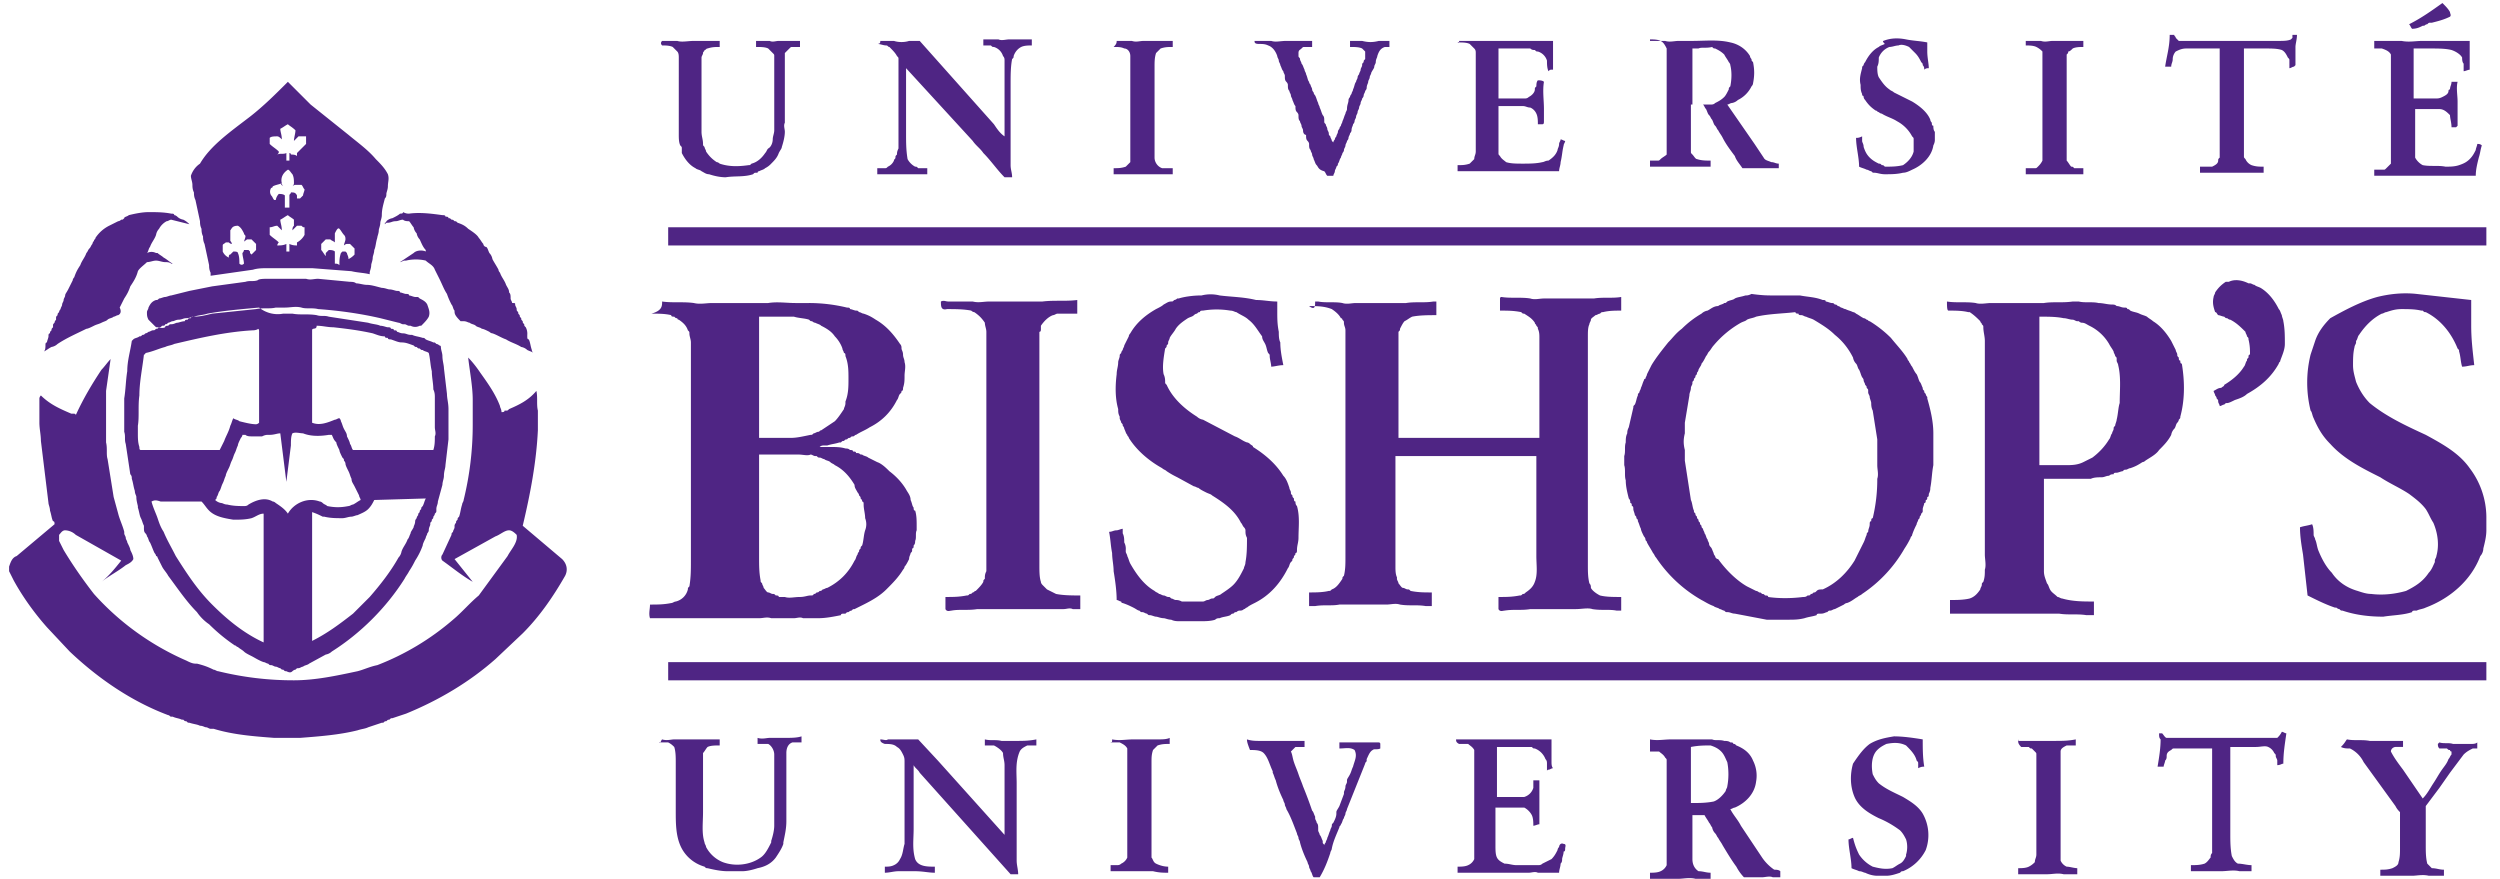 <?xml version="1.0" encoding="UTF-8"?>
<svg xmlns="http://www.w3.org/2000/svg" xmlns:xlink="http://www.w3.org/1999/xlink" viewBox="0 0 165 58" aria-labelledby="logoTitle" role="img">
  <title id="logoTitle">Bishop's University</title>
  <g>
    <path d="M161.2.2h0c.2.2.4.4.5.6 0 .1.1.2 0 .3-.4.2-.8.3-1.2.4h-.1c-.1 0-.1 0-.2.1-.1 0-.2.1-.2.1h-.1c-.2.1-.4.2-.7.2-.1-.1-.1-.2-.2-.3.8-.4 1.5-.9 2.2-1.4zm-18 2.1h.3c0 .1.1.1.1.2l.2.2h6.6c.3 0 .6 0 .8-.1l.1-.1v-.2h.3c0 .3-.1.6-.1.8v1.2l-.1.1c-.1 0-.2.1-.3.1V4c0-.1 0-.1-.1-.2-.1-.2-.2-.4-.4-.5-.3-.1-.7-.1-1.1-.1h-1.4v7.1c0 .1 0 .1.1.2a.78.78 0 0 0 .4.4c.3.1.5.1.8.1v.4h-4.2V11h.8c.2-.1.4-.2.4-.4 0-.1 0-.1.1-.2V3.2h-2.2c-.3 0-.5.1-.7.2-.1.1-.2.3-.2.5s-.1.3-.1.5h-.4c.1-.7.3-1.3.3-2.1zm-18.9.4c.5-.2 1-.2 1.5-.1s.9.1 1.4.2v.6c0 .4.1.8.1 1.1-.1 0-.2 0-.3.1 0-.1 0-.2-.1-.3 0-.1 0-.1-.1-.2-.1-.2-.2-.4-.4-.6l-.4-.4c-.2-.1-.5-.2-.7-.1-.2 0-.4.1-.6.1a1.21 1.21 0 0 0-.7.7c0 .2 0 .4-.1.6 0 .2 0 .5.1.7.2.3.4.6.7.8.1.1.2.1.3.2l1.2.6c.5.3 1 .7 1.2 1.2 0 .1.1.2.1.2 0 .1 0 .2.1.2 0 .1 0 .3.1.4v.5c0 .1 0 .2-.1.4-.1.7-.7 1.3-1.4 1.6-.2.1-.4.2-.6.2-.4.1-.8.1-1.2.1-.3 0-.5-.1-.7-.1-.1 0-.1 0-.2-.1-.1 0-.2-.1-.3-.1-.2-.1-.3-.1-.5-.2 0-.6-.2-1.3-.2-1.9.1 0 .2 0 .4-.1v.3c0 .1.1.2.1.4.1.3.2.5.4.7s.4.3.6.4c.1 0 .1 0 .2.1.1 0 .1 0 .2.1.4 0 .8 0 1.2-.1.3-.2.6-.5.7-.9v-.8c0-.1 0-.1-.1-.2a2.41 2.41 0 0 0-1-1c-.3-.2-.7-.3-1-.5-.1 0-.2-.1-.2-.1-.1 0-.1-.1-.2-.1-.3-.2-.5-.4-.7-.7-.1-.1-.1-.2-.1-.2s0-.1-.1-.1v-.1c-.1-.2-.1-.4-.1-.6-.1-.4 0-.7.1-1.1 0-.1 0-.1.1-.2 0-.1.1-.2.1-.2.2-.4.5-.8.9-1 .1-.1.2-.1.4-.2-.2-.2-.1-.2-.1-.2zm-80.6 0h1c.3.1.7 0 1.1 0h1.7v.4c-.3 0-.5 0-.8.1-.1 0-.1.1-.2.1 0 .1-.1.1-.1.2s-.1.2-.1.3v4.9c0 .3.1.5.1.8 0 .1 0 .1.1.2 0 .1.1.2.1.3.2.3.4.5.7.7.1 0 .2.1.2.1.6.2 1.2.2 1.9.1.1 0 .1 0 .2-.1.4-.1.7-.4.9-.7.1-.1.1-.2.2-.3.2-.1.3-.4.3-.6s.1-.4.1-.6V3.7c0-.1 0-.1-.1-.2l-.3-.3c-.2-.1-.5-.1-.8-.1v-.4h.9c.2.1.4 0 .6 0h1.4v.4h-.5c-.1 0-.1 0-.2.1l-.3.3v4.6c-.1.2 0 .4 0 .6 0 .3-.1.7-.2 1 0 .1-.1.2-.2.4-.1.3-.3.5-.5.7a1.38 1.38 0 0 1-.4.3c-.1.1-.2.1-.4.2 0 0-.1 0-.1.1h-.1c-.1 0-.1 0-.2.1-.6.2-1.2.1-1.8.2-.4 0-.8-.1-1.1-.2-.2 0-.3-.1-.5-.2-.1-.1-.3-.1-.4-.2-.4-.2-.7-.6-.9-1v-.3c0-.1 0-.1-.1-.2-.1-.2-.1-.5-.1-.7V3.8c0-.1 0-.3-.1-.4l-.3-.3c-.2-.1-.5-.1-.7-.1-.1-.1-.1-.2 0-.3zm14.4 0h.9c.3.1.7.1 1 0h.7l4.9 5.5c.2.3.4.6.7.8V4c0-.1 0-.2-.1-.3a.9.9 0 0 0-.6-.6c-.1 0-.1 0-.2-.1h-.5v-.4h1c.2.1.5 0 .7 0h1.5V3c-.2 0-.5 0-.7.1s-.4.3-.5.6c0 .1 0 .1-.1.2-.1.5-.1 1.1-.1 1.6v5.4c0 .3.1.5.1.8h-.5c-.5-.5-.9-1.1-1.4-1.6-.2-.3-.5-.5-.7-.8l-4.4-4.8v4.3c0 .6 0 1.1.1 1.7.1.2.3.4.5.5.1 0 .1 0 .2.1h.6v.4h-3.3v-.4h.5c.1 0 .1 0 .2-.1a.78.78 0 0 0 .4-.4c0-.1.1-.1.1-.2s0-.1.1-.2c0-.1 0-.2.1-.4V3.9c0-.1 0-.1-.1-.2-.1-.2-.3-.4-.5-.6-.1 0-.1-.1-.2-.1-.2 0-.4-.1-.6-.1.2 0 .2-.1.2-.2zm15.6 0h1c.3.1.5 0 .8 0h1.9v.4c-.3 0-.5 0-.8.1l-.3.3c-.1.3-.1.6-.1.9v6c0 .3.2.6.5.7h.7v.4h-3.9v-.4c.3 0 .5 0 .8-.1l.3-.3v-7c0-.3-.2-.5-.4-.5-.2-.1-.4-.1-.7-.1.2-.2.2-.3.2-.4zm9.1 0h1.1c.3.1.6 0 1 0h1.7v.4h-.5c-.1 0-.1 0-.2.1s-.2.1-.2.3v.2c0 .1.1.1.1.2s.1.2.1.3c.1.1.1.2.2.4 0 .1.1.2.1.3.1.2.1.4.2.5 0 .1.1.2.1.2 0 .1.1.2.1.3s.1.2.1.2c0 .1.1.2.1.2.1.2.1.3.2.5 0 .1.1.2.1.3.1.2.1.3.2.5.1.1.1.2.1.4 0 .1 0 .1.1.2 0 .1.1.2.1.3s.1.2.1.3 0 .1.1.2c0 .1.1.2.1.3l.1.1c0-.1.1-.2.1-.2 0-.1.1-.2.1-.2 0-.1.1-.2.1-.3s.1-.2.1-.2c0-.1.1-.2.1-.2 0-.1.1-.2.1-.3.1-.2.1-.3.2-.5 0-.1.1-.2.1-.3 0-.3.1-.4.1-.6 0-.1.1-.2.1-.2 0-.1.1-.2.1-.2 0-.1.1-.2.1-.3.1-.2.1-.4.2-.5 0-.1.1-.2.1-.3s.1-.2.1-.2c0-.1.1-.2.1-.3s.1-.2.1-.3 0-.1.1-.2c0-.1 0-.1.1-.2v-.5l-.2-.2c-.2-.1-.5-.1-.8-.1v-.4h.8c.4.1.7.1 1.1 0h.7v.4h-.3c-.3.1-.4.3-.5.6 0 .1-.1.2-.1.4 0 .1-.1.2-.1.3s-.1.2-.2.4c0 .1-.1.2-.1.3s-.1.2-.1.3-.1.2-.1.4c0 .1-.1.2-.1.2 0 .1-.1.2-.1.3s-.1.2-.1.2c0 .1-.1.2-.1.3s-.1.2-.1.3-.1.2-.1.3-.1.2-.1.3-.1.2-.1.3-.1.2-.1.2c0 .1-.1.2-.1.4 0 .1-.1.2-.1.2 0 .1-.1.2-.1.3s-.1.2-.1.2c0 .1-.1.2-.1.3s-.1.2-.1.3-.1.2-.1.2c0 .1-.1.2-.1.3-.1.1-.1.3-.2.4 0 .1 0 .1-.1.2 0 .1-.1.2-.1.3s-.1.2-.1.3h-.4c-.1-.1-.1-.2-.2-.3-.4-.1-.4-.3-.5-.4s-.1-.2-.2-.4c0-.1-.1-.2-.1-.3s-.1-.2-.1-.3c-.1-.1-.1-.2-.1-.4 0-.1-.1-.2-.1-.2-.1-.1-.1-.2-.1-.4-.1 0-.2-.1-.2-.3 0-.1-.1-.2-.1-.3s-.1-.2-.1-.3c-.1-.1-.1-.2-.1-.4 0-.1-.1-.2-.1-.2-.1-.1-.1-.2-.1-.4-.1-.1-.1-.2-.2-.4 0-.1-.1-.2-.1-.3s-.1-.2-.1-.3c-.1-.1-.1-.2-.1-.4 0-.1-.1-.2-.1-.2-.1-.1-.1-.2-.1-.4 0-.1-.1-.2-.1-.3-.1-.1-.1-.2-.2-.4 0-.1-.1-.2-.1-.3s-.1-.2-.1-.3c-.1-.3-.3-.6-.6-.7-.2-.1-.4-.1-.6-.1-.3 0-.3-.1-.3-.2zm13.5 0h6.2v1.9h-.1c-.1 0-.1 0-.2.1-.1-.2-.1-.5-.1-.7a.9.9 0 0 0-.6-.6c-.1 0-.1 0-.2-.1-.1 0-.2 0-.3-.1h-2.1v3.3h1.7c.1 0 .2 0 .3-.1.2-.1.4-.3.4-.5 0-.1 0-.1.1-.2 0-.1 0-.3.1-.4.1 0 .3 0 .4.1-.1.6 0 1.2 0 1.8V8c0 .1 0 .2-.1.2h-.3c0-.2 0-.5-.1-.7a.78.78 0 0 0-.4-.4c-.2 0-.3-.1-.5-.1h-1.6v3.1c0 .1 0 .1.1.2.1.2.3.3.4.4.3.1.7.1 1.1.1s.9 0 1.3-.1c.1 0 .2-.1.4-.1.3-.2.5-.4.6-.7 0-.1.1-.2.1-.4 0-.1.1-.2.1-.3.1 0 .2.1.3.1 0 .1-.1.2-.1.3-.1.4-.1.7-.2 1.1 0 .2-.1.4-.1.6h-6.7v-.4c.3 0 .5 0 .8-.1l.3-.3c0-.2.1-.3.1-.5V3.5c0-.1 0-.2-.1-.3l-.3-.3c-.2-.1-.5-.1-.8-.1.1.1.1 0 .1-.1zm12.6 0h1c.3.1.6 0 .9 0h.9c.8 0 1.7-.1 2.5.1.5.1 1 .4 1.3.9 0 .1.1.2.1.2 0 .1 0 .1.1.2.1.5.1.9 0 1.4 0 .1-.1.2-.1.2a1.96 1.96 0 0 1-.9.9.76.76 0 0 1-.4.2c-.1 0-.2.1-.3.1l1.8 2.6.6.9c.1.2.3.2.5.3.2 0 .3.1.5.1v.3H115c-.2-.3-.4-.5-.5-.8-.3-.4-.6-.8-.8-1.2-.1-.2-.2-.3-.3-.5-.1-.1-.1-.2-.2-.3s-.1-.2-.2-.4c-.1-.1-.1-.2-.2-.3s-.1-.2-.2-.4c-.1-.1-.1-.2-.2-.3h-.8V10c0 .1 0 .1.1.2s.2.3.3.3c.3.1.6.1.9.1v.4h-4v-.4h.5c.1 0 .1 0 .2-.1s.3-.2.4-.3v-7c-.1-.2-.2-.4-.4-.5s-.5-.1-.7-.1v.1zm3.2.5h-.4v3.7h1.2c.1 0 .2 0 .3-.1.2-.1.4-.2.6-.4.1-.1.2-.3.3-.5 0-.1 0-.1.1-.2.1-.5.1-1 0-1.4 0-.1-.1-.2-.1-.2-.1-.2-.2-.3-.3-.5-.2-.2-.4-.3-.6-.4-.1 0-.1 0-.2-.1-.4.1-.7 0-.9.1zm21.6-.5h1c.3.1.5 0 .8 0h2v.4c-.2 0-.5 0-.7.1-.1.1-.2.2-.3.2 0 .1 0 .1-.1.2v7c.1.1.2.3.3.4.1 0 .1 0 .2.1h.6v.4h-3.8v-.4h.6c.1 0 .1 0 .2-.1s.2-.2.3-.4V3.4a1.38 1.38 0 0 0-.4-.3c-.2-.1-.5-.1-.7-.1v-.3zm23 0h1.8c.5.1.9 0 1.4 0h3.1v1.9c-.1 0-.3.1-.4.1v-.5c-.1-.1-.1-.3-.1-.4-.1-.2-.4-.4-.7-.5-.4-.1-.9-.1-1.4-.1h-1.1v3.3h1.4c.2 0 .3 0 .5-.1s.4-.2.4-.4c0 0 0-.1.1-.1 0-.2.1-.3.1-.5h.4c-.1.4 0 .9 0 1.3v1.6l-.1.1h-.3c0-.3-.1-.6-.1-.8-.2-.2-.4-.4-.7-.4h-1.6v3.2c.1.2.3.4.5.5.5.1 1 0 1.5.1.3 0 .6 0 .9-.1s.5-.2.7-.4.3-.4.4-.6c0-.1.1-.3.1-.4.1 0 .2 0 .3.1-.1.3-.1.5-.2.8-.1.4-.2.8-.2 1.2h-6.7v-.4h.6c.1 0 .1 0 .2-.1l.3-.3V3.6c-.1-.2-.3-.3-.6-.4h-.5v-.5zm-140.2 5c.9-.7 1.7-1.5 2.5-2.3l1.5 1.5 2.5 2c.6.5 1.3 1 1.8 1.6.3.3.6.6.8 1 .1.3 0 .5 0 .8 0 .2-.1.4-.1.5s0 .2-.1.3c-.1.4-.2.7-.2 1.1 0 .2-.1.4-.1.5 0 .2-.1.4-.1.5 0 .2-.1.4-.1.5-.1.3-.1.6-.2.8 0 .2-.1.4-.1.5 0 .2-.1.4-.1.5 0 .2-.1.4-.1.5v.1c-.4-.1-.8-.1-1.2-.2l-2.6-.2h-2.9c-.3 0-.7 0-1 .1l-2.8.4V18c-.1-.2-.1-.4-.1-.5l-.3-1.4c-.1-.2-.1-.4-.1-.5-.1-.2-.1-.4-.1-.5-.1-.2-.1-.4-.1-.5l-.3-1.4c-.1-.2-.1-.4-.1-.5-.1-.2-.1-.4-.1-.5 0-.2-.1-.4-.1-.6.1-.3.3-.6.6-.8.7-1.2 2-2.1 3.3-3.1zm2.5.5c-.2.1-.3.2-.5.3 0 .2.1.4.1.7-.1-.1-.2-.2-.3-.2-.2 0-.4 0-.5.1v.4c.2.2.4.3.6.5 0 .1 0 .1-.1.2.2-.1.4 0 .6-.1v.5h.2v-.5s.1 0 .1.1c.1 0 .3 0 .4.1v-.2l.6-.6V9h-.5l-.3.3c0-.2.1-.5.1-.7-.2-.2-.4-.3-.5-.4zm-.4 3.9c0 .1.1.2.1.2-.1-.1-.2-.1-.1-.2-.3.1-.4.1-.6.2 0 0 0 .1-.1.1a.45.45 0 0 0 0 .5c.1.1.1.2.2.3h.1a.76.76 0 0 1 .2-.4c.1 0 .3 0 .4.1v.8h.3v-.8c0-.1.1-.1.1-.2.2 0 .3 0 .4.2v.2h.2l.2-.2c0-.1.1-.3.1-.4-.1-.1-.1-.2-.2-.3h-.4c-.1 0-.2.1-.2.1s.1-.1.1-.2c0-.2 0-.4-.1-.6-.1-.1-.2-.3-.3-.3-.3.2-.5.5-.4.9zm-.1 2.4c0 .2.1.4.1.7l-.3-.3c-.2 0-.3.1-.5.1v.5c.2.2.4.3.6.5 0 0-.1.1-.1.2.2 0 .4 0 .6-.1v.5h.2v-.5c.2.1.4.1.5.1V16c.2-.1.4-.3.5-.5V15c-.1 0-.1 0-.2-.1h-.3l-.3.3c0-.1 0-.2.1-.3v-.4c-.1-.1-.3-.2-.4-.3-.2.1-.3.2-.5.3zm-3.3.7v.7s.1.1.1.2c-.1 0-.2-.1-.2-.1h-.2c-.1.1-.2.1-.2.2v.4a.78.78 0 0 0 .4.4c0-.1 0-.2.1-.2l.2-.2c.1 0 .3 0 .3.1.1.2.1.5.1.7.1.1.2.1.3 0 0-.2-.1-.5-.1-.7 0 0 .1-.1.1-.2h.3l.1.1v.1l.1.1.3-.3v-.4l-.3-.3h-.3c-.1.1-.2.1-.2.2 0-.1.1-.3.1-.4s-.1-.1-.1-.2c-.1-.2-.2-.4-.4-.5-.4 0-.4.2-.5.3zm6.9.2v.6c-.1-.1-.2-.1-.3-.2h-.3l-.3.3v.4c.1.1.2.3.3.4v-.2l.2-.2c.1 0 .3 0 .4.1v.8c.1 0 .2 0 .3.1 0-.3 0-.5.1-.8l.1-.1h.2l.1.1c0 .1.1.2.1.4a1.38 1.38 0 0 0 .4-.3v-.4l-.3-.3h-.2c-.1 0-.2.1-.2.1 0-.1.1-.3.1-.4s0-.2-.1-.3-.2-.3-.3-.4-.2.1-.3.3zM8.5 14.2c.4-.1.9-.2 1.3-.2.5 0 1 0 1.5.1.1 0 .2 0 .2.1.1 0 .2.1.2.1a.76.76 0 0 0 .4.2 1.38 1.38 0 0 1 .4.3h0l-1.2-.3c-.1 0-.2.1-.3.1-.2.1-.4.3-.5.5a.76.76 0 0 0-.2.4c-.1.3-.3.5-.4.8-.1.1-.1.3-.2.4.2-.1.4-.1.6 0h.1c.1.1.3.2.4.3.2.1.4.3.6.4h-.1c-.1-.1-.3-.1-.4-.1-.2 0-.4-.1-.6-.1s-.4.1-.6.1c-.2.2-.5.4-.6.6-.1.4-.3.7-.5 1-.1.3-.2.5-.4.8l-.3.6c.1.2.1.4-.1.5-.1 0-.2.1-.3.1-.1.1-.3.1-.4.2s-.2.1-.4.2-.3.1-.5.2-.4.2-.5.2c-.6.3-1.3.6-1.9 1a.76.76 0 0 1-.4.2c-.2.1-.3.2-.5.3.1-.1.1-.3.1-.4s0-.2.1-.2c0-.1.1-.3.1-.4s0-.2.1-.2c0-.1 0-.1.1-.2 0-.1 0-.1.1-.2v-.1c0-.1 0-.1.1-.2 0-.1.1-.2.1-.2V21c0-.1 0-.1.1-.2 0-.1 0-.1.1-.2 0-.1.1-.2.1-.2 0-.1.1-.2.1-.3s.1-.2.1-.3.1-.2.1-.3.1-.2.2-.4l.3-.6c0-.1.1-.2.1-.2.1-.3.2-.5.4-.8.1-.3.3-.5.4-.8.1-.1.1-.2.2-.3s.1-.2.2-.3c0-.1.1-.2.1-.2 0-.1.1-.1.1-.2a2.36 2.36 0 0 1 .9-.8l.6-.3c.1 0 .2-.1.2-.1.1 0 .1 0 .2-.1 0-.1.2-.1.3-.2zm18.5-.1c.7-.1 1.5 0 2.2.1.1 0 .2 0 .2.1.1 0 .2 0 .2.1.1 0 .1 0 .2.1.1 0 .1 0 .2.1.1 0 .1 0 .2.1.3.1.5.2.7.4.3.2.6.4.7.6.1.1.2.3.3.4 0 .1.1.2.2.2.1.1.1.2.2.4a.76.76 0 0 1 .2.4c.1.2.3.5.4.7 0 .1.1.2.1.2.1.3.3.5.4.8.1.2.2.3.2.5.1.1.1.2.1.4 0 .1.1.2.1.3.2 0 .2 0 .2.1s.1.2.1.3 0 .1.1.2c0 .1 0 .1.1.2 0 .1 0 .1.1.2 0 .1 0 .1.1.2 0 .1 0 .1.1.2 0 .1 0 .1.1.2a.9.9 0 0 1 .1.5v.1c0 .1 0 .2.1.2.1.2.1.4.2.7 0 0 0 .1.1.2-.1-.1-.2-.1-.4-.2a.76.76 0 0 0-.4-.2c-.3-.2-.7-.3-1-.5-.3-.1-.6-.3-.9-.4-.1 0-.2-.1-.2-.1-.2-.1-.4-.2-.5-.2-.1-.1-.3-.1-.4-.2s-.3-.1-.4-.2c-.1 0-.2-.1-.4-.1h-.2c-.4-.4-.4-.5-.4-.7-.1-.1-.1-.3-.2-.4-.1-.2-.2-.4-.3-.7-.2-.3-.3-.6-.5-1l-.3-.6c-.1-.3-.4-.4-.6-.6-.4-.1-.9-.1-1.3 0h-.1c-.1 0-.2.1-.3.1l.9-.6c.2-.2.6-.2.8-.1v-.1c-.2-.2-.3-.5-.4-.7a.76.76 0 0 1-.2-.4.76.76 0 0 1-.2-.4c-.1-.1-.2-.3-.3-.4-.1 0-.3 0-.4-.1-.2 0-.3.1-.5.1s-.3.1-.5.1c-.1 0-.1 0-.2.1v-.1s.1 0 .1-.1a.76.76 0 0 1 .4-.2c.2-.1.4-.2.5-.3.1 0 .2 0 .2-.1.2.1.3.1.4.1zm17.1.9h120v1.2h-120V15zm-26.3 3.4h2.4c.3.1.5 0 .8 0l2.1.2c.1 0 .3 0 .4.1.2 0 .5.1.7.1.3 0 .6.1 1 .2.2 0 .4.1.5.1.2 0 .4.1.5.1s.2 0 .2.1c.1 0 .3.1.4.1s.2 0 .2.1c.1 0 .3.1.4.1h.1c.1 0 .1 0 .2.1.2.1.4.2.5.4.1.3.2.5.1.8-.1.2-.3.4-.5.6h-.1c-.2.1-.4.1-.6 0H27c-.1 0-.2-.1-.3-.1h-.1c-.1 0-.2-.1-.3-.1l-1.2-.3c-1.3-.3-2.7-.5-4.1-.6-.4-.1-.8 0-1.1-.1-.4-.1-.7 0-1.1 0h-.6c-.4.1-.8 0-1.3.1l-2.9.3c-.4.1-.8.2-1.2.2-.1 0-.2 0-.2.1-.1 0-.2 0-.2.1-.1 0-.2 0-.2.1-.2 0-.4.1-.5.1s-.2.1-.4.1c-.1 0-.1 0-.2.1-.1 0-.2 0-.2.1-.2.1-.4 0-.5 0s-.1 0-.2-.1l-.4-.4c-.1-.2-.1-.3-.1-.5 0-.1.1-.2.1-.3.1-.2.2-.4.5-.5.1 0 .1 0 .2-.1.1 0 .3-.1.4-.1s.3-.1.4-.1l1.2-.3 1.5-.3 2.2-.3c.3-.1.5 0 .8-.1.1-.1.4-.1.8-.1zm129.3.2c.4-.2.9-.1 1.3.1h.1c.1 0 .2.1.3.1.1.1.2.1.4.2.5.3.9.8 1.2 1.4.1.1.1.2.2.4 0 .1.1.3.1.4.1.5.1 1 .1 1.5 0 .4-.2.8-.3 1.1 0 .1-.1.1-.1.2-.5.9-1.2 1.5-2.1 2-.2.2-.5.3-.8.4-.2.1-.4.2-.5.2s-.1 0-.2.1c-.1 0-.2.1-.3.1 0-.1-.1-.2-.1-.3s0-.1-.1-.2c0-.1-.1-.2-.1-.2 0-.1-.1-.2-.1-.3.2-.1.3-.2.5-.2.1-.1.2-.1.2-.2.5-.3 1-.7 1.3-1.2.1-.1.1-.3.2-.4 0-.1 0-.1.1-.2 0-.1 0-.2.1-.2 0-.3 0-.6-.1-1 0-.1 0-.1-.1-.2 0-.1-.1-.2-.1-.3-.3-.3-.6-.6-1-.8-.1 0-.2-.1-.2-.1-.1 0-.1 0-.2-.1-.1 0-.3-.1-.4-.1-.1-.1-.1-.2-.2-.2-.1-.3-.2-.6-.1-1 0-.1.1-.2.1-.3.2-.3.4-.5.7-.7h.2zm-67.8.9c.4-.1.8-.1 1.2 0 .8.1 1.6.1 2.4.3.5 0 .9.1 1.4.1v.7c0 .4 0 .8.1 1.3 0 .2 0 .5.1.7 0 .5.1 1 .2 1.5-.3 0-.6.1-.8.1 0-.2-.1-.5-.1-.7 0-.1 0-.1-.1-.2-.1-.2-.1-.4-.2-.6s-.2-.3-.2-.5c-.3-.4-.5-.8-.9-1.1-.2-.2-.5-.3-.8-.5-.1 0-.2-.1-.4-.1-.6-.1-1.2-.1-1.8 0-.1 0-.2 0-.2.1-.1 0-.1 0-.2.1-.1 0-.2.1-.2.1-.1.1-.2.1-.4.2-.3.2-.6.4-.8.7-.1.2-.3.4-.4.6 0 .1-.1.2-.1.3s0 .1-.1.2c0 .1 0 .1-.1.2-.1.6-.2 1.2-.1 1.7.1.2.1.4.1.5s0 .1.1.2c.4.9 1.2 1.6 2 2.1a.76.76 0 0 0 .4.2l2.1 1.1c.3.1.5.3.8.4.1 0 .2.1.2.1.1.1.2.1.2.2.8.5 1.5 1.1 2 1.9.2.2.3.5.4.8 0 .1.1.2.1.3s0 .1.1.2c0 .1 0 .1.1.2 0 .1 0 .2.1.2 0 .1 0 .2.1.3.2.7.1 1.4.1 2.1 0 .3-.1.5-.1.8 0 .1 0 .2-.1.2 0 .1 0 .1-.1.2 0 .1 0 .1-.1.2 0 .1 0 .1-.1.2s-.1.3-.2.4c-.5 1-1.2 1.8-2.2 2.3-.2.1-.4.2-.5.3-.1 0-.1.1-.2.1-.1.1-.2.1-.3.1s-.2.1-.2.1c-.1 0-.1 0-.2.1-.1 0-.1 0-.2.1-.2.1-.5.1-.7.2-.1 0-.2 0-.3.1-.3.1-.7.1-1 .1h-1.3c-.2 0-.4 0-.6-.1-.2 0-.4-.1-.5-.1-.2 0-.4-.1-.5-.1s-.3-.1-.4-.1-.1 0-.2-.1c-.1 0-.2-.1-.3-.1s-.1 0-.2-.1c-.1 0-.2-.1-.4-.2s-.4-.2-.7-.3c0 0-.1 0-.1-.1-.1 0-.2-.1-.3-.1 0-.6-.1-1.3-.2-1.9 0-.4-.1-.8-.1-1.2-.1-.5-.1-.9-.2-1.4.2 0 .3-.1.5-.1.1 0 .3-.1.4-.1v.3c.1.2.1.4.1.6a.9.9 0 0 1 .1.5v.1c0 .1.1.2.1.3.1.2.1.3.2.5.4.7.9 1.4 1.6 1.8.1.1.2.1.3.2.1 0 .2.1.3.1s.2.1.3.1.1 0 .2.1c.1 0 .2.1.3.1s.2 0 .4.1h1.4c.1 0 .2-.1.3-.1s.2-.1.3-.1.1 0 .2-.1.3-.1.4-.2c.3-.2.6-.4.8-.6.3-.3.5-.7.7-1.1 0-.1.1-.2.1-.4.1-.5.1-1.1.1-1.6-.1-.2-.1-.3-.1-.5 0-.1-.1-.2-.1-.2-.1-.1-.1-.2-.2-.3-.4-.8-1.1-1.3-1.9-1.8-.1-.1-.2-.1-.4-.2s-.4-.2-.5-.3c-.1 0-.2-.1-.3-.1l-1.1-.6c-.2-.1-.4-.2-.7-.4-.1-.1-.2-.1-.3-.2-.9-.5-1.7-1.2-2.2-2 0-.1-.1-.1-.1-.2-.1-.1-.1-.2-.2-.4 0-.1-.1-.2-.1-.2 0-.1 0-.1-.1-.2 0-.1-.1-.2-.1-.3v-.1c-.1-.2-.1-.3-.1-.5-.2-.7-.2-1.5-.1-2.3 0-.3.1-.5.1-.8 0-.1.1-.3.1-.4s0-.1.1-.2c0-.1.1-.2.1-.2 0-.1.1-.2.1-.3l.3-.6c0-.1.1-.2.1-.2.4-.7 1-1.2 1.7-1.6.2-.1.4-.2.5-.3.2-.1.3-.2.5-.2.1 0 .1 0 .2-.1.1 0 .2-.1.2-.1h.1c.3-.1.9-.2 1.5-.2zm37.7 0h1.8c.5.1 1 .1 1.5.3.1 0 .2 0 .2.1.1 0 .3.1.4.1s.1 0 .2.1c.1 0 .1 0 .2.1.1 0 .2.1.2.1.1 0 .2.1.3.1.2.1.3.1.5.2.1 0 .2.1.2.1.2.1.3.2.5.3.1 0 .2.1.2.1.1 0 .1.1.2.1a7.55 7.55 0 0 1 1.4 1.1c.4.5.8.9 1.1 1.4 0 .1.1.1.1.2.1.1.1.2.2.3.1.2.2.4.3.5.1.2.1.3.2.5.1.1.1.2.2.4 0 .1 0 .1.1.2 0 .1 0 .1.1.2 0 .1.1.2.1.2v.1c.2.7.4 1.5.4 2.3v2.1c-.1.5-.1 1-.2 1.5 0 .1 0 .2-.1.4 0 .1 0 .2-.1.2 0 .1 0 .2-.1.2 0 .1 0 .2-.1.2 0 .1-.1.3-.1.4v.1c0 .1 0 .1-.1.2 0 .1-.1.2-.1.2 0 .1 0 .1-.1.2 0 .1-.1.2-.1.3-.1.2-.2.4-.3.7 0 .1-.1.1-.1.2-.1.2-.2.4-.4.7a8.91 8.91 0 0 1-2.8 3c-.1.1-.2.1-.3.2-.2.1-.4.3-.7.4-.1 0-.2.1-.2.1l-.6.3c-.1 0-.2.1-.3.1s-.1 0-.2.1c-.1 0-.2.1-.4.1h-.1c-.1 0-.2 0-.2.1-.3.1-.5.1-.8.2-.4.1-.7.1-1.1.1h-1.4l-2.1-.4c-.2 0-.3-.1-.5-.1-.1 0-.1 0-.2-.1-.1 0-.2-.1-.3-.1-.1-.1-.3-.1-.4-.2-.3-.1-.6-.3-.8-.4a8.91 8.91 0 0 1-3-2.8c-.1-.1-.1-.2-.2-.3-.1-.2-.3-.5-.4-.7 0-.1-.1-.1-.1-.2s-.1-.2-.1-.2c-.1-.2-.2-.4-.2-.5-.1-.2-.1-.3-.2-.5 0-.1 0-.1-.1-.2 0-.1 0-.1-.1-.2 0-.1-.1-.3-.1-.4s0-.2-.1-.2c0-.1 0-.2-.1-.2 0-.1 0-.2-.1-.3-.1-.4-.2-.8-.2-1.2-.1-.3 0-.7-.1-1v-.6c.1-.3 0-.6.1-.9 0-.2 0-.4.1-.6 0-.1 0-.2.1-.4l.3-1.3c0-.1 0-.1.1-.2.1-.2.1-.4.2-.6 0-.1 0-.1.1-.2 0-.1.1-.2.1-.3.1-.2.1-.3.2-.5 0 0 0-.1.1-.1 0-.1.1-.2.1-.3l.3-.6c.3-.5.7-1 1.1-1.5.3-.3.5-.6.9-.9a6.42 6.42 0 0 1 1.3-1 .76.76 0 0 1 .4-.2c.2-.1.4-.3.7-.3.1-.1.3-.1.4-.2.1 0 .1 0 .2-.1.2-.1.4-.1.5-.2.2-.1.4-.1.7-.2.1 0 .2 0 .4-.1.7.1 1.1.1 1.4.1zm-1.1 1.4c-.2.1-.4.1-.6.2-.1.1-.2.1-.4.2a6.55 6.55 0 0 0-1.8 1.5c-.1.1-.2.3-.3.4s-.1.2-.2.3c-.1.2-.2.4-.3.5 0 .1-.1.2-.2.4 0 .1-.1.2-.1.2 0 .1 0 .1-.1.2 0 .1 0 .1-.1.2 0 .1 0 .1-.1.2v.1c0 .1-.1.2-.1.3 0 .2-.1.3-.1.5l-.3 1.8v.7c-.1.4-.1.7 0 1.1v.7l.4 2.6c.1.2.1.5.2.7 0 .1 0 .1.1.2 0 .1 0 .1.1.2 0 .1 0 .1.1.2 0 .1 0 .1.1.2 0 .1 0 .1.1.2 0 .1 0 .1.1.2 0 .1.1.2.1.3.1.1.1.3.2.4 0 .1.1.2.1.3s.1.2.1.2c.1.1.1.2.2.4 0 .1.1.2.1.2 0 .1.1.2.2.2.5.7 1.2 1.4 1.9 1.8l.6.3c.1 0 .2.1.2.1.1 0 .1 0 .2.1.1 0 .1 0 .2.1.1 0 .2 0 .2.1.7.1 1.5.1 2.3 0 .1 0 .2 0 .3-.1.1 0 .2 0 .2-.1.1 0 .1 0 .2-.1.1 0 .1 0 .2-.1s.2-.1.4-.1c.9-.4 1.6-1.1 2.1-1.9l.6-1.2c.1-.2.1-.3.2-.5 0-.1 0-.1.1-.2 0-.2.1-.3.1-.5 0-.1 0-.2.1-.2 0-.1 0-.2.1-.2a10.9 10.9 0 0 0 .3-2.6c.1-.3 0-.6 0-.9V29l-.3-1.9c-.1-.2-.1-.4-.1-.5s-.1-.3-.1-.4-.1-.2-.1-.3v-.1c0-.1 0-.1-.1-.2 0-.1 0-.1-.1-.2 0-.1-.1-.2-.1-.3s-.1-.2-.1-.2c-.1-.2-.1-.3-.2-.5-.1-.1-.1-.3-.2-.4a.76.76 0 0 1-.2-.4c-.3-.6-.7-1.1-1.2-1.5-.4-.4-.9-.7-1.4-1-.2-.1-.3-.1-.5-.2-.1 0-.2-.1-.3-.1s-.2 0-.2-.1c-.1 0-.2 0-.2-.1-.8.1-1.7.1-2.6.3zm41-1.3c.8-.2 1.7-.3 2.6-.2l3.6.4v1.7c0 .9.1 1.7.2 2.6-.3 0-.5.1-.8.1-.1-.3-.1-.7-.2-1 0-.1 0-.1-.1-.2-.4-1-1.1-1.9-2.1-2.4-.1 0-.1 0-.2-.1h-.1c-.4-.1-.9-.1-1.3-.1s-.7.1-1 .2c-.1 0-.2.1-.3.1-.6.3-1.1.8-1.5 1.4-.1.1-.1.3-.2.4v.1c0 .1-.1.2-.1.3-.1.4-.1.8-.1 1.2s.1.7.2 1.1c.2.5.5 1 .9 1.4 1.1.9 2.4 1.5 3.7 2.1 1.1.6 2.2 1.2 2.9 2.2a5.39 5.39 0 0 1 1.1 3.2v.9c0 .4-.1.8-.2 1.2 0 .2-.1.4-.2.5-.6 1.6-2 2.8-3.6 3.4-.2.1-.4.1-.6.2h-.1c-.1 0-.2 0-.2.1-.6.2-1.3.2-1.9.3-.9 0-1.8-.1-2.7-.4-.1 0-.1 0-.2-.1-.1 0-.2-.1-.2-.1h-.1c-.6-.2-1.2-.5-1.8-.8l-.3-2.7c-.1-.6-.2-1.2-.2-1.8.3-.1.5-.1.8-.2.1.2.1.5.1.7 0 .1.1.2.1.3.1.2.1.4.2.7.2.5.5 1.1.9 1.5.4.6 1 1 1.7 1.2.3.1.6.2.9.2.8.1 1.6 0 2.3-.2.6-.3 1.1-.6 1.5-1.2.2-.2.3-.5.4-.7V37c0-.1.1-.2.1-.3.2-.7.1-1.5-.2-2.2-.2-.3-.3-.6-.5-.9-.3-.4-.7-.7-1.1-1-.6-.4-1.3-.7-1.9-1.1-1.2-.6-2.4-1.2-3.3-2.2-.5-.5-.8-1-1.1-1.7-.1-.2-.1-.4-.2-.5a7.72 7.72 0 0 1 0-3.7l.3-.9c.2-.6.6-1.1 1-1.5.9-.5 2-1.1 3.1-1.4zm-113.2.3c.7.1 1.4 0 2.1.1.4.1.8 0 1.2 0h3.7c.6-.1 1.2 0 1.8 0h.9a10.68 10.68 0 0 1 2.5.3c.1 0 .2 0 .2.1.1 0 .3.1.4.1s.1 0 .2.1c.1 0 .2.1.3.1.3.1.5.2.8.4.7.4 1.2 1 1.6 1.6.1.1.1.2.1.3s.1.2.1.4.1.3.1.5c.1.3 0 .6 0 .9s0 .5-.1.8c0 .1 0 .2-.1.2 0 .1 0 .1-.1.2s-.1.3-.2.4c-.4.8-1 1.4-1.8 1.8-.3.2-.6.3-.9.5-.1 0-.1.1-.2.1s-.1 0-.2.1c-.1 0-.1 0-.2.1-.1 0-.1 0-.2.1-.1 0-.1 0-.2.1h-.1c-.3.1-.5.1-.8.2h-.2c-.1 0-.2 0-.3.1h.7c.3 0 .7 0 1 .1.1 0 .2 0 .3.1.1 0 .2 0 .2.1.1 0 .2 0 .2.1h.1c.1 0 .2.1.2.1h.1c.1.1.3.1.4.2l.6.3c.3.1.6.4.8.6.4.3.8.7 1.1 1.2.1.2.3.4.3.7.1.2.1.4.2.5 0 .1 0 .2.1.2.1.3.1.7.1 1v.3c-.1.2 0 .5-.1.7 0 .1 0 .2-.1.3 0 .1 0 .2-.1.2v.1c0 .1 0 .1-.1.2 0 .1-.1.2-.1.4-.1.2-.2.4-.3.5 0 .1-.1.2-.1.2-.3.5-.7.9-1.1 1.3s-.9.7-1.5 1l-.6.3c-.1 0-.1 0-.2.1-.1 0-.2.1-.2.1-.1 0-.1 0-.2.1h-.1c-.1 0-.2 0-.2.1-.5.1-1 .2-1.5.2h-1c-.2-.1-.4 0-.6 0h-1.5c-.3-.1-.5 0-.8 0h-7.2c-.1-.3 0-.6 0-.9.5 0 .9 0 1.4-.1.1 0 .2-.1.3-.1.4-.1.7-.4.8-.8 0-.1 0-.1.1-.2.1-.6.1-1.1.1-1.7V22.6c0-.2-.1-.4-.1-.6 0-.1 0-.1-.1-.2-.1-.3-.3-.5-.6-.7 0 0-.1 0-.1-.1-.1 0-.1 0-.2-.1-.1 0-.2 0-.2-.1-.4-.1-.9-.1-1.3-.1.7-.2.7-.5.7-.8zm6.4 1v8h2.1c.4 0 .8-.1 1.3-.2.1 0 .1 0 .2-.1.1 0 .2-.1.3-.1s.1-.1.2-.1l.9-.6c.2-.2.4-.5.6-.8 0-.1.1-.2.1-.4v-.1c.2-.5.2-1 .2-1.5s0-1-.2-1.5c0-.1 0-.2-.1-.2 0-.1-.1-.2-.1-.3-.1-.3-.3-.6-.5-.8-.2-.3-.5-.5-.9-.7-.1-.1-.2-.1-.4-.2-.1 0-.2-.1-.2-.1-.1 0-.1 0-.2-.1-.3-.1-.7-.1-1-.2h-2.3zm0 9.1v6.8c0 .5 0 1 .1 1.5 0 .1 0 .1.1.2 0 .1.1.2.1.3.1.1.2.3.3.3s.2.1.3.1.1 0 .2.1c.1 0 .2 0 .2.1h.4c.3.1.6 0 1 0 .3 0 .5-.1.7-.1.1 0 .2 0 .2-.1.1 0 .1 0 .2-.1.1 0 .1 0 .2-.1.1 0 .1 0 .2-.1.1 0 .2-.1.3-.1.8-.4 1.4-1 1.8-1.8.1-.1.1-.3.2-.4 0-.1.1-.2.1-.2 0-.1 0-.1.1-.2 0-.1 0-.1.1-.2.1-.3.1-.7.2-1a1.1 1.1 0 0 0 0-.8c0-.3-.1-.6-.1-.9 0-.1 0-.2-.1-.2 0-.1 0-.1-.1-.2 0-.1 0-.1-.1-.2 0-.1-.1-.2-.1-.2-.1-.2-.2-.3-.2-.5-.3-.5-.7-1-1.3-1.3-.1-.1-.2-.1-.3-.2s-.3-.1-.4-.2c-.1 0-.2-.1-.3-.1s-.1 0-.2-.1h-.1c-.1 0-.2-.1-.3-.1-.2.1-.5 0-.8 0h-2.6zm12-10.1c.2-.1.3 0 .5 0h1.6c.4.1.7 0 1.1 0h3.5c.8-.1 1.5 0 2.3-.1v.9h-1.3c-.1 0-.2.1-.3.1-.3.1-.6.4-.8.7v.2c0 .1 0 .2-.1.2v15.4c0 .4 0 .8.1 1.1 0 .1.1.2.1.2l.3.3.6.3c.5.1 1.1.1 1.6.1v.9h-.5c-.2-.1-.4 0-.6 0h-5.7c-.6.1-1.2 0-1.7.1-.1 0-.3.1-.4-.1v-.8c.5 0 .9 0 1.4-.1.1 0 .1 0 .2-.1.1 0 .1 0 .2-.1.1 0 .1-.1.2-.1.2-.2.4-.4.5-.6 0-.1 0-.1.1-.2 0-.2 0-.3.1-.5V21.9c0-.2-.1-.4-.1-.6-.2-.3-.4-.5-.7-.7-.1 0-.2-.1-.2-.1-.5-.1-1.1-.1-1.6-.1-.4.1-.4-.2-.4-.5zm24.7 0h.2c.5.1 1.1 0 1.6.1.3.1.6 0 .9 0h3.3c.6-.1 1.2 0 1.8-.1h.2v.9c-.5 0-1.1 0-1.6.1-.2.1-.3.2-.5.3-.1.1-.2.3-.3.5 0 .1 0 .1-.1.2v7h9.3v-6.6c0-.2 0-.4-.1-.6 0-.1 0-.1-.1-.2 0-.1-.1-.1-.1-.2-.2-.3-.4-.4-.7-.6-.1 0-.1 0-.2-.1-.5-.1-.9-.1-1.4-.1v-.8s0-.1.1-.1c.6.1 1.3 0 1.9.1.3.1.6 0 .9 0h3.3c.6-.1 1.2 0 1.8-.1v.9c-.4 0-.8 0-1.2.1-.1 0-.1 0-.2.1-.1 0-.2.1-.3.1-.1.1-.3.2-.3.3s-.1.2-.1.3c-.1.2-.1.5-.1.8v15.1c0 .4 0 .8.1 1.2.1.1.1.2.1.3.1.2.4.4.6.5.4.1.9.1 1.4.1v.9h-.3c-.5-.1-1 0-1.6-.1-.3-.1-.7 0-1.1 0h-3c-.6.1-1.1 0-1.7.1-.1 0-.3.1-.4-.1v-.8c.5 0 .9 0 1.4-.1.1 0 .1 0 .2-.1.1 0 .1 0 .2-.1.3-.2.5-.4.6-.7.2-.5.1-1.1.1-1.7v-6.6h-9.3v7.3c0 .2 0 .5.1.7v.1c0 .1.1.2.1.3.1.1.2.3.3.3s.2.1.3.1.1 0 .2.1c.5.1.9.1 1.4.1v.9h-.4c-.6-.1-1.1 0-1.7-.1-.3-.1-.6 0-.9 0h-3.1c-.5.1-1 0-1.6.1h-.4v-.9c.4 0 .9 0 1.3-.1.1 0 .1 0 .2-.1.3-.1.5-.4.7-.7 0-.1 0-.1.1-.2.1-.4.1-.8.1-1.2v-15c0-.2-.1-.3-.1-.5 0-.1 0-.1-.1-.2 0 0 0-.1-.1-.1-.1-.2-.3-.4-.6-.6-.5-.2-1-.2-1.5-.2.4.3.4 0 .4-.3h0zm41.7 0c.6.1 1.3 0 1.9.1.3.1.7 0 1 0h3.5c.6-.1 1.2 0 1.9-.1h.4c.4.1.9 0 1.3.1.3 0 .6.1.9.1.1 0 .2 0 .3.1.2 0 .3.1.5.1.1 0 .2 0 .2.1.1 0 .1 0 .2.1.2.1.4.1.6.2s.3.1.5.2c.1.1.3.2.4.3.5.3.9.8 1.2 1.3l.3.6c0 .1.1.2.1.3s0 .1.1.2c0 .1 0 .2.1.2 0 .1 0 .2.1.2.2 1.2.2 2.4-.1 3.5 0 .1 0 .1-.1.2 0 .1-.1.2-.1.2-.1.1-.1.3-.2.4a.76.76 0 0 0-.2.4c-.2.4-.5.7-.8 1-.2.3-.6.5-.9.7-.1.1-.2.1-.2.1-.3.2-.5.3-.8.4-.1 0-.2.1-.3.1s-.1 0-.2.1c-.1 0-.3.1-.4.1s-.2 0-.2.1c-.1 0-.2 0-.3.1-.2 0-.3.1-.5.1s-.5 0-.7.1h-3.1v6.1c0 .3.1.5.2.8.1.1.1.2.2.4s.3.3.5.5c.1 0 .2.1.3.1.7.2 1.4.2 2.1.2v.9h-.5c-.6-.1-1.2 0-1.8-.1h-7.2v-.9c.4 0 .9 0 1.3-.1.3-.1.5-.3.7-.6 0-.1.1-.2.1-.3s0-.1.1-.2c.1-.3.1-.5.1-.8.1-.3 0-.7 0-1V22.5c0-.3-.1-.6-.1-.9 0-.1 0-.1-.1-.2 0-.1-.1-.1-.1-.2-.2-.2-.4-.4-.7-.6h-.1c-.4-.1-.9-.1-1.3-.1-.1 0-.1-.3-.1-.6zm6.1 1v9.8h1.7c.4 0 .8 0 1.2-.2l.6-.3c.4-.3.8-.7 1.1-1.2.1-.1.1-.3.2-.4 0-.1.1-.2.1-.3s0-.1.1-.2c0-.1.1-.3.1-.4.1-.4.1-.8.2-1.1 0-.8.1-1.7-.1-2.5 0-.1-.1-.2-.1-.3v-.1c0-.1 0-.1-.1-.2 0-.1-.1-.2-.1-.3-.1-.2-.2-.3-.3-.5a3.04 3.04 0 0 0-1.3-1.2c-.2-.1-.3-.2-.5-.2-.1 0-.2-.1-.2-.1h-.1c-.1 0-.2-.1-.3-.1-.2 0-.4-.1-.6-.1-.5-.1-1-.1-1.6-.1zm-115.9-.2h.6c.5.1 1 0 1.6.1.3.1.5 0 .8.1l2.6.4c.3.1.6.1.8.2.2 0 .4.1.5.1s.2 0 .2.1c.1 0 .2 0 .2.1.1 0 .2 0 .2.1.1 0 .2.1.4.1s.3.1.5.1h.1c.2.1.4.1.7.2.1 0 .1 0 .2.1.2.1.3.1.5.2.1 0 .1 0 .2.1.1 0 .2.1.2.1s.1 0 .1.1c0 .2.1.4.1.6 0 .3.1.6.1.8l.2 1.7c0 .3.1.6.1 1v2l-.2 1.7c0 .2-.1.4-.1.7 0 .2-.1.4-.1.6l-.3 1.1c0 .2-.1.3-.1.5v.1c0 .1 0 .1-.1.2 0 .1-.1.2-.1.2 0 .1 0 .1-.1.2 0 .1 0 .1-.1.2v.1c0 .1-.1.2-.1.4 0 .1-.1.2-.1.2 0 .1-.1.2-.1.3-.1.2-.2.4-.2.5a4.67 4.67 0 0 1-.5 1c-.1.2-.2.4-.4.7-.1.2-.2.3-.3.5-1.2 1.9-2.9 3.6-4.8 4.8a.76.76 0 0 1-.4.2l-1.1.6c-.1.1-.3.1-.4.2-.1 0-.2.1-.3.1s-.1 0-.2.1c-.1 0-.2.1-.2.1-.1.1-.2.1-.4 0-.1 0-.1 0-.2-.1-.1 0-.1 0-.2-.1-.1 0-.2-.1-.3-.1s-.2-.1-.3-.1-.1 0-.2-.1c-.1 0-.2-.1-.3-.1-.3-.1-.6-.3-.8-.4s-.4-.2-.5-.3-.3-.2-.4-.3c-.1 0-.1-.1-.2-.1a11.51 11.51 0 0 1-1.7-1.4c-.3-.2-.6-.5-.8-.8-.7-.7-1.3-1.6-1.9-2.4-.1-.2-.3-.4-.4-.6l-.3-.6s0-.1-.1-.1c0-.1-.1-.2-.1-.2-.1-.2-.2-.5-.3-.7-.1-.1-.1-.3-.2-.4 0-.1-.1-.2-.1-.2-.1-.1-.1-.2-.1-.4v-.1c-.1-.2-.1-.3-.2-.5s-.1-.4-.2-.7v-.1c-.1-.4-.1-.5-.1-.6s-.1-.2-.1-.4c-.1-.3-.1-.5-.2-.8 0-.1 0-.2-.1-.3l-.3-2c-.1-.3 0-.5-.1-.8v-2.2c.1-.6.1-1.2.2-1.8 0-.7.2-1.3.3-2l.1-.1c.1-.1.3-.1.4-.2.1 0 .1 0 .2-.1.1 0 .1 0 .2-.1.1 0 .2-.1.2-.1.1 0 .2-.1.3-.1s.1 0 .2-.1c.1 0 .1 0 .2-.1.1 0 .1 0 .2-.1.1 0 .2 0 .2-.1.1 0 .1 0 .2-.1.1 0 .2-.1.3-.1s.2-.1.4-.1.3-.1.5-.1.4-.1.5-.1c.3-.1.6-.1.9-.2 1.1-.2 2.3-.3 3.4-.4.5.4 1.1.5 1.6.4h0zm-2 1.1c-1.8.1-3.5.5-5.2.9-.2.1-.4.1-.6.2-.4.1-.8.3-1.3.4 0 0 0 .1-.1.1-.1.9-.3 1.8-.3 2.7-.1.7 0 1.4-.1 2v.5c0 .3 0 .6.1.9 0 .1 0 .2.1.2h5.2l.3-.6c.1-.3.3-.6.4-1 .1-.2.1-.3.2-.5.1.1.3.1.4.2.4.1.8.2 1.1.2 0 0 .1 0 .2-.1v-6c0-.1 0-.2-.1-.2.1 0-.1.1-.3.1zm3.9 0v6.1c.5.2 1 0 1.5-.2.1 0 .2-.1.3-.1 0 0 .1.1.1.2.1.2.1.3.2.5s.2.3.2.5c.1.2.2.4.2.5.1.1.1.3.2.4h5.3c.1-.3.1-.6.1-.9.1-.2 0-.4 0-.6v-2c0-.1 0-.3-.1-.5 0-.4-.1-.8-.1-1.2-.1-.4-.1-.8-.2-1.2-.1-.1-.3-.1-.4-.2-.1 0-.1 0-.2-.1-.1 0-.1 0-.2-.1-.1 0-.1 0-.2-.1-.3-.1-.5-.2-.8-.2-.2 0-.4-.1-.7-.2-.1 0-.2 0-.2-.1-.1 0-.2 0-.2-.1-.3 0-.5-.1-.8-.2-.9-.2-1.7-.3-2.6-.4-.4 0-.7-.1-1.1-.1 0 .3-.3.1-.3.3zm-2.8 6.9h-.1c-.1 0-.2 0-.4.1h-.7c-.1 0-.3 0-.4-.1H16s0 .1-.1.2c-.1.2-.2.4-.2.5-.1.2-.1.3-.2.5s-.1.3-.2.5-.1.3-.2.5-.2.4-.2.5c-.1.2-.1.3-.2.5s-.1.3-.2.5c-.1.1-.1.3-.2.4 0 .1 0 .1-.1.2a.76.76 0 0 0 .4.2c.1 0 .2.1.4.1.4.1.8.1 1.1.1.1 0 .2 0 .3-.1.5-.3 1.1-.5 1.6-.2.1 0 .2.1.2.1.3.2.6.4.8.7.4-.7 1.3-1.1 2.1-.8.1 0 .2.1.2.1.1.1.2.1.3.2.5.1.9.1 1.4 0 .1 0 .2-.1.3-.1.2-.1.3-.2.5-.3 0-.1-.1-.2-.1-.3l-.3-.6c-.1-.2-.2-.3-.2-.5-.1-.2-.1-.3-.2-.5s-.2-.4-.2-.5-.1-.2-.1-.2c0-.1 0-.1-.1-.2-.1-.2-.2-.4-.2-.5-.1-.2-.2-.4-.2-.5-.2-.2-.2-.3-.3-.5h-.2c-.6.1-1.2.1-1.7-.1-.2 0-.5-.1-.7 0-.1.2-.1.5-.1.8l-.3 2.4-.4-3.2c-.2 0-.4.1-.7.1zM10 33.1c.1.4.3.8.4 1.1s.2.6.4.9c.2.5.5 1 .8 1.6.7 1.1 1.4 2.2 2.4 3.2s2.1 1.9 3.4 2.5v-8.5c-.3 0-.5.2-.8.3-.4.1-.8.1-1.2.1-.6-.1-1.2-.2-1.6-.6-.2-.2-.3-.4-.5-.6h-2.7c-.3-.1-.4-.1-.6 0zm14.7-.1c-.1.2-.2.4-.4.6s-.5.3-.7.4c-.1 0-.3.1-.4.1-.2 0-.4.1-.6.1-.4 0-.8 0-1.2-.1h-.1c-.2-.1-.4-.2-.7-.3v8.5c1-.5 1.8-1.1 2.7-1.8l1.1-1.1c.7-.8 1.4-1.7 1.9-2.6a.76.76 0 0 0 .2-.4c.1-.3.3-.5.4-.8.1-.1.1-.2.2-.4 0-.1.1-.2.2-.4 0-.1.1-.2.1-.4 0-.1.1-.2.1-.2 0-.1.1-.2.1-.2 0-.1 0-.1.1-.2 0-.1 0-.1.1-.2 0-.1 0-.1.1-.2.1-.2.1-.3.2-.5l-3.4.1zm-18-8.6c.2-.2.4-.5.6-.7L7 25.8v3.4c.1.4 0 .8.1 1.1l.4 2.5.3 1.1c.1.4.3.8.4 1.2v.1c0 .1.1.2.1.3s.1.2.1.3c.1.2.2.4.2.5.1.2.2.4.2.6-.1.2-.3.3-.5.4-.5.4-1.1.7-1.6 1.1.5-.4.9-.9 1.3-1.4l-3-1.7a1.08 1.08 0 0 0-.7-.3c-.2 0-.3.2-.4.3v.4l.3.6c.6 1 1.3 2 2 2.9 1.7 1.9 3.8 3.4 6.1 4.4.2.1.4.2.6.2h.1c.4.1.7.2 1.1.4.1 0 .2.1.3.1a20.74 20.74 0 0 0 5 .6c1.4 0 2.8-.3 4.2-.6.4-.1.8-.3 1.3-.4a17.07 17.07 0 0 0 5-3c.6-.5 1.1-1.1 1.7-1.6l1.9-2.6c.2-.4.7-.9.6-1.4-.1-.1-.3-.3-.5-.3-.3 0-.6.3-.9.4L30 36.9l1.2 1.5c-.7-.4-1.3-.9-2-1.4-.1-.1-.1-.3 0-.4l.6-1.3c0-.1 0-.1.1-.2 0-.1.1-.2.1-.3v-.1c0-.1.1-.2.1-.2 0-.1 0-.1.1-.2 0-.1 0-.1.1-.2.1-.3.1-.5.2-.8 0-.1.1-.2.1-.3a20.74 20.74 0 0 0 .6-5v-1.6c0-.9-.2-1.9-.3-2.8.3.3.6.7.8 1 .5.7 1 1.4 1.3 2.2 0 .1.1.2.1.4.1 0 .2 0 .2-.1h.1c.1 0 .1 0 .2-.1.7-.3 1.3-.6 1.8-1.2.1.4 0 .9.1 1.3v1.3c-.1 2.1-.5 4.2-1 6.3l2.6 2.2c.3.3.4.7.2 1.1-.8 1.4-1.7 2.7-2.8 3.8l-1.8 1.7C31 45 29 46.2 26.8 47.1l-.9.3c-.1 0-.1 0-.2.1-.1 0-.1 0-.2.1-.1 0-.1 0-.2.1h-.1l-.9.3c-.2.1-.4.1-.7.2-1.2.3-2.5.4-3.8.5h-1.7c-1.3-.1-2.7-.2-4-.6h-.2c-.1 0-.2-.1-.3-.1s-.2-.1-.4-.1c-.2-.1-.4-.1-.7-.2-.1 0-.1 0-.2-.1-.1 0-.1 0-.2-.1H12c-.2-.1-.4-.1-.6-.2h-.1c-.1 0-.1-.1-.2-.1-2.4-.9-4.6-2.4-6.5-4.2l-1.5-1.6c-.8-.9-1.6-2-2.2-3.1l-.3-.6v-.3c.1-.3.2-.6.5-.7l2.5-2.1c0-.1 0-.2-.1-.2-.1-.2-.1-.4-.2-.7 0-.2-.1-.4-.1-.5l-.5-4.1c0-.4-.1-.8-.1-1.2v-1.6s0-.1.1-.2c.6.6 1.3.9 2 1.2h.1c.1 0 .2 0 .2.1.5-1.1 1.1-2.1 1.7-3zm37.4 19.3h120v1.2h-120v-1.2zm98.4 4.7h.2c.1.1.2.3.3.3h7.3c.1-.1.2-.2.3-.4.1 0 .2.1.3.1-.1.7-.2 1.3-.2 2-.1 0-.2.1-.4.1v-.3c0-.1-.1-.2-.1-.3s0-.1-.1-.2a.78.78 0 0 0-.4-.4c-.2-.1-.5 0-.8 0h-1.7V55c0 .5 0 1 .1 1.5.1.2.2.4.4.5.3 0 .6.1.9.1v.4h-.8c-.4-.1-.8 0-1.2 0h-2v-.4c.3 0 .6 0 .9-.1.2-.1.3-.3.4-.4 0-.1 0-.2.1-.3v-6.9h-2.5c-.1 0-.1 0-.2.1-.2.1-.3.2-.3.4 0 .1 0 .2-.1.3 0 .1-.1.3-.1.4h-.4c.1-.6.2-1.2.2-1.8-.1-.1-.1-.2-.1-.4zm-19.1.7c.5-.3 1-.4 1.6-.5.6 0 1.3.1 1.9.2 0 .6 0 1.2.1 1.8-.1 0-.2 0-.4.1v-.3c0-.1 0-.1-.1-.2-.1-.4-.4-.7-.7-1-.4-.2-.8-.2-1.3-.1-.2.1-.4.2-.6.4-.4.4-.4 1.1-.3 1.6.1.2.2.4.4.6.5.4 1 .6 1.6.9.5.3 1 .6 1.3 1.1a2.87 2.87 0 0 1 .2 2.4 2.94 2.94 0 0 1-1.5 1.4c-.1 0-.1 0-.2.1-.3.1-.6.2-.9.2h-.6c-.3 0-.6-.1-.8-.2-.1 0-.2-.1-.4-.1-.2-.1-.3-.1-.5-.2 0-.6-.2-1.3-.2-1.9.1 0 .2-.1.3-.1.1.4.2.7.4 1.1a2.36 2.36 0 0 0 .9.8c.4.1.8.2 1.3.1.2-.1.3-.2.5-.3s.3-.3.4-.5v-.1c.1-.3.1-.7 0-1-.1-.2-.2-.4-.4-.6-.4-.3-.9-.6-1.4-.8-.6-.3-1.3-.7-1.6-1.4s-.3-1.5-.1-2.2c.4-.6.7-1 1.1-1.3zm-79.7-.3c.3.1.6 0 .8 0h3v.4c-.3 0-.6 0-.8.1-.1.1-.2.3-.3.4v3.9c0 .7-.1 1.4.1 2 0 .1.1.2.1.3a2.17 2.17 0 0 0 1.1 1c.8.3 1.8.2 2.5-.3.3-.2.5-.6.7-1v-.1c.1-.3.2-.7.2-1v-4.7c0-.3-.2-.6-.4-.7H50v-.4c.3.1.6 0 .8 0h1c.4 0 .8 0 1.1-.1v.4h-.6c-.3.1-.4.4-.4.7v4.5c0 .5-.1.9-.2 1.4v.1c-.1.3-.3.6-.5.9-.3.4-.7.6-1.2.7-.3.1-.7.2-1 .2h-1c-.4 0-.9-.1-1.3-.2-.1 0-.1 0-.2-.1-.7-.2-1.3-.7-1.6-1.4s-.3-1.5-.3-2.3v-3.2c0-.3 0-.7-.1-1-.1-.1-.2-.2-.4-.3h-.6c.1.1.1-.1.2-.2zm14.4 0c.2 0 .4.1.5 0h2l1.3 1.4 4.4 4.9v-4.6c0-.3-.1-.5-.1-.8-.1-.2-.4-.4-.6-.5H65v-.4c.4.1.7 0 1.1.1h1c.4 0 .8 0 1.3-.1v.4h-.6c-.2.1-.4.2-.5.4-.3.7-.2 1.4-.2 2.1v5.1c0 .3.1.6.1.9h-.5l-6-6.7c-.1-.2-.3-.3-.4-.5v4.2c0 .7-.1 1.3.1 2 .2.5.8.5 1.3.5v.4c-.4 0-.8-.1-1.3-.1h-1.1c-.3 0-.6.1-.9.1v-.4c.2 0 .4 0 .6-.1a.78.78 0 0 0 .4-.4c.2-.3.2-.7.3-1v-5.4c0-.2 0-.3-.1-.5s-.2-.4-.4-.5c-.2-.2-.5-.2-.8-.2-.3-.1-.3-.2-.3-.3h0zm15.3 0c.5.1.9 0 1.4 0h1.6c.3 0 .6 0 .8-.1v.4c-.3 0-.5 0-.8.1l-.3.3c-.1.3-.1.5-.1.8v6.3c.1.1.1.3.3.4s.5.2.8.2v.4c-.3 0-.6 0-1-.1h-2.8v-.4h.4c.1 0 .2 0 .3-.1a.78.78 0 0 0 .4-.4v-7.2c-.1-.2-.3-.3-.5-.4h-.6c.1.1.1-.1.1-.2zm8.9 0c.3.1.6.1.8.1h3v.4h-.6l-.3.3c.1.2.1.4.2.7s.2.5.3.8.2.5.3.8a27.68 27.68 0 0 1 .6 1.6c.1.1.1.2.2.4v.1c0 .1.1.2.1.3.1.1.1.2.1.4v.1c0 .1.1.2.1.3.1.1.1.2.2.4v.1c0 .1.1.1.1.2 0-.1.1-.2.1-.2 0-.1.1-.2.1-.3.1-.2.1-.3.2-.5 0-.1.1-.2.1-.3s0-.1.1-.2c.1-.2.2-.4.2-.6v-.1c0-.1.1-.2.2-.4l.3-.8v-.1c0-.1.1-.2.1-.4 0-.1.1-.2.1-.3v-.1c0-.1.1-.2.2-.4s.1-.3.2-.5c.1-.4.3-.7.1-1.1-.3-.2-.6-.1-1-.1V49H91s.1 0 .1.1v.3c-.2.1-.4 0-.5.1-.2.1-.3.4-.4.6v.1c0 .1-.1.1-.1.2l-1.2 3c0 .1-.1.2-.1.3s-.1.2-.1.3c-.1.1-.1.3-.2.4 0 .1-.1.1-.1.2-.2.5-.4.9-.5 1.4 0 .1-.1.2-.1.3-.2.6-.4 1.1-.7 1.6h-.4c-.1-.1-.1-.3-.2-.4 0-.1-.1-.2-.1-.3s-.1-.2-.1-.3c-.2-.4-.4-.9-.5-1.3 0-.1-.1-.2-.1-.3s-.1-.2-.1-.3c-.2-.5-.4-1.1-.7-1.6 0-.1-.1-.2-.1-.3s-.1-.2-.1-.3c-.2-.4-.4-.9-.5-1.3-.1-.2-.1-.3-.2-.5v-.1c-.2-.4-.3-.9-.6-1.2-.2-.2-.6-.2-.9-.2-.2-.5-.2-.6-.2-.7zm13.8 0h6.3v1.5c0 .1 0 .3.1.4-.1 0-.2.1-.3.1 0 0-.1 0-.1.1v-.5c0-.1 0-.2-.1-.3a1.21 1.21 0 0 0-.7-.7c-.1 0-.1 0-.2-.1h-2.3v3.3h1.8a.9.9 0 0 0 .6-.6v-.5h.4v2.9c-.1 0-.3.1-.4.1 0-.2 0-.5-.1-.7s-.3-.4-.5-.5h-1.9v2.5c0 .3 0 .6.1.8s.3.3.5.4c.3 0 .5.1.8.1h1.4c.1 0 .2 0 .3-.1l.6-.3c.2-.2.3-.4.4-.6 0-.1.1-.2.1-.2 0-.1.1-.3.3-.2.2 0 .1.2.1.3s0 .2-.1.2c0 .2-.1.4-.1.5s0 .2-.1.3c0 .2-.1.4-.1.6h-1.4c-.2-.1-.4 0-.6 0h-4.7v-.4c.2 0 .5 0 .7-.1a.78.78 0 0 0 .4-.4v-7.2c-.1-.2-.3-.3-.4-.4h-.6c-.2-.1-.2-.2-.2-.3zm12.8 0c.5.1.9 0 1.4 0h2.7c.2.1.5 0 .8.1.1 0 .3 0 .4.1.1 0 .2 0 .2.1.1 0 .1 0 .2.1.5.2.9.5 1.1 1a2.2 2.2 0 0 1 .2 1.4c-.1.8-.7 1.4-1.4 1.7-.1 0-.2.1-.3.1.2.4.5.7.7 1.1l1.4 2.1c.2.3.5.6.8.8.1 0 .3 0 .4.1v.4h-.5c-.2-.1-.5 0-.7 0h-1.2a3.04 3.04 0 0 1-.5-.7c-.3-.4-.6-.9-.9-1.4-.1-.2-.2-.3-.3-.5-.1-.1-.1-.2-.2-.3a.76.76 0 0 1-.2-.4c-.1-.1-.1-.2-.2-.3-.1-.2-.2-.3-.3-.5h-.8v2.9c0 .3.1.6.4.8.3 0 .5.1.8.1v.4h-1c-.4-.1-.8 0-1.1 0h-1.9v-.4c.2 0 .5 0 .7-.1a.78.78 0 0 0 .4-.4v-6.9c0-.1 0-.1-.1-.2-.1-.2-.3-.3-.4-.4h-.6v-.8zm2.7.5V53c.5 0 1 0 1.5-.1.3-.1.6-.4.8-.7 0-.1.1-.2.1-.3.1-.5.1-1.1 0-1.6-.1-.2-.2-.5-.4-.7s-.4-.3-.7-.4c-.4 0-.8 0-1.3.1zm21.6-.4c0-.1.1-.1 0 0h2.4c.5 0 .9 0 1.4-.1v.4h-.6c-.2.1-.4.2-.4.4v7.2a.78.78 0 0 0 .4.4c.2 0 .5.1.7.1v.4h-.9c-.4-.1-.7 0-1.1 0h-1.9v-.4c.2 0 .5 0 .7-.1a1.38 1.38 0 0 0 .4-.3c0-.2.1-.3.1-.5v-6.6c0-.1 0-.1-.1-.2l-.2-.2c-.1 0-.1 0-.2-.1h-.5c-.2-.2-.2-.3-.2-.4zm21.7-.1c.5.1 1 0 1.5.1h2.2v.4h-.5c-.1 0-.3.1-.3.3.2.4.5.8.8 1.2l1.3 1.9c.3-.3.5-.7.7-1s.3-.5.5-.8.4-.5.5-.8c.1-.1.1-.2.2-.3v-.2c-.1 0-.1-.1-.1-.1-.1 0-.1 0-.2-.1h-.5c-.1-.1-.1-.2-.1-.3l.1-.1c.3.1.6 0 .9.1h1.2c.1 0 .3 0 .4-.1v.4h-.3c-.2.1-.4.2-.6.4l-.9 1.2-.7 1-.9 1.2v2.6c0 .4 0 .8.1 1.2l.3.3c.3 0 .5.1.8.1v.4h-1c-.4-.1-.8 0-1.1 0h-2.1v-.4c.3 0 .5 0 .8-.1.2-.1.4-.2.4-.4.1-.3.1-.6.1-.9v-2.4c-.1-.1-.2-.2-.3-.4l-2.1-2.9a1.96 1.96 0 0 0-.9-.9c-.2 0-.4 0-.6-.1.3-.3.3-.4.4-.5z" fill-rule="evenodd" fill="#4f2584"></path>
  </g>
</svg>
